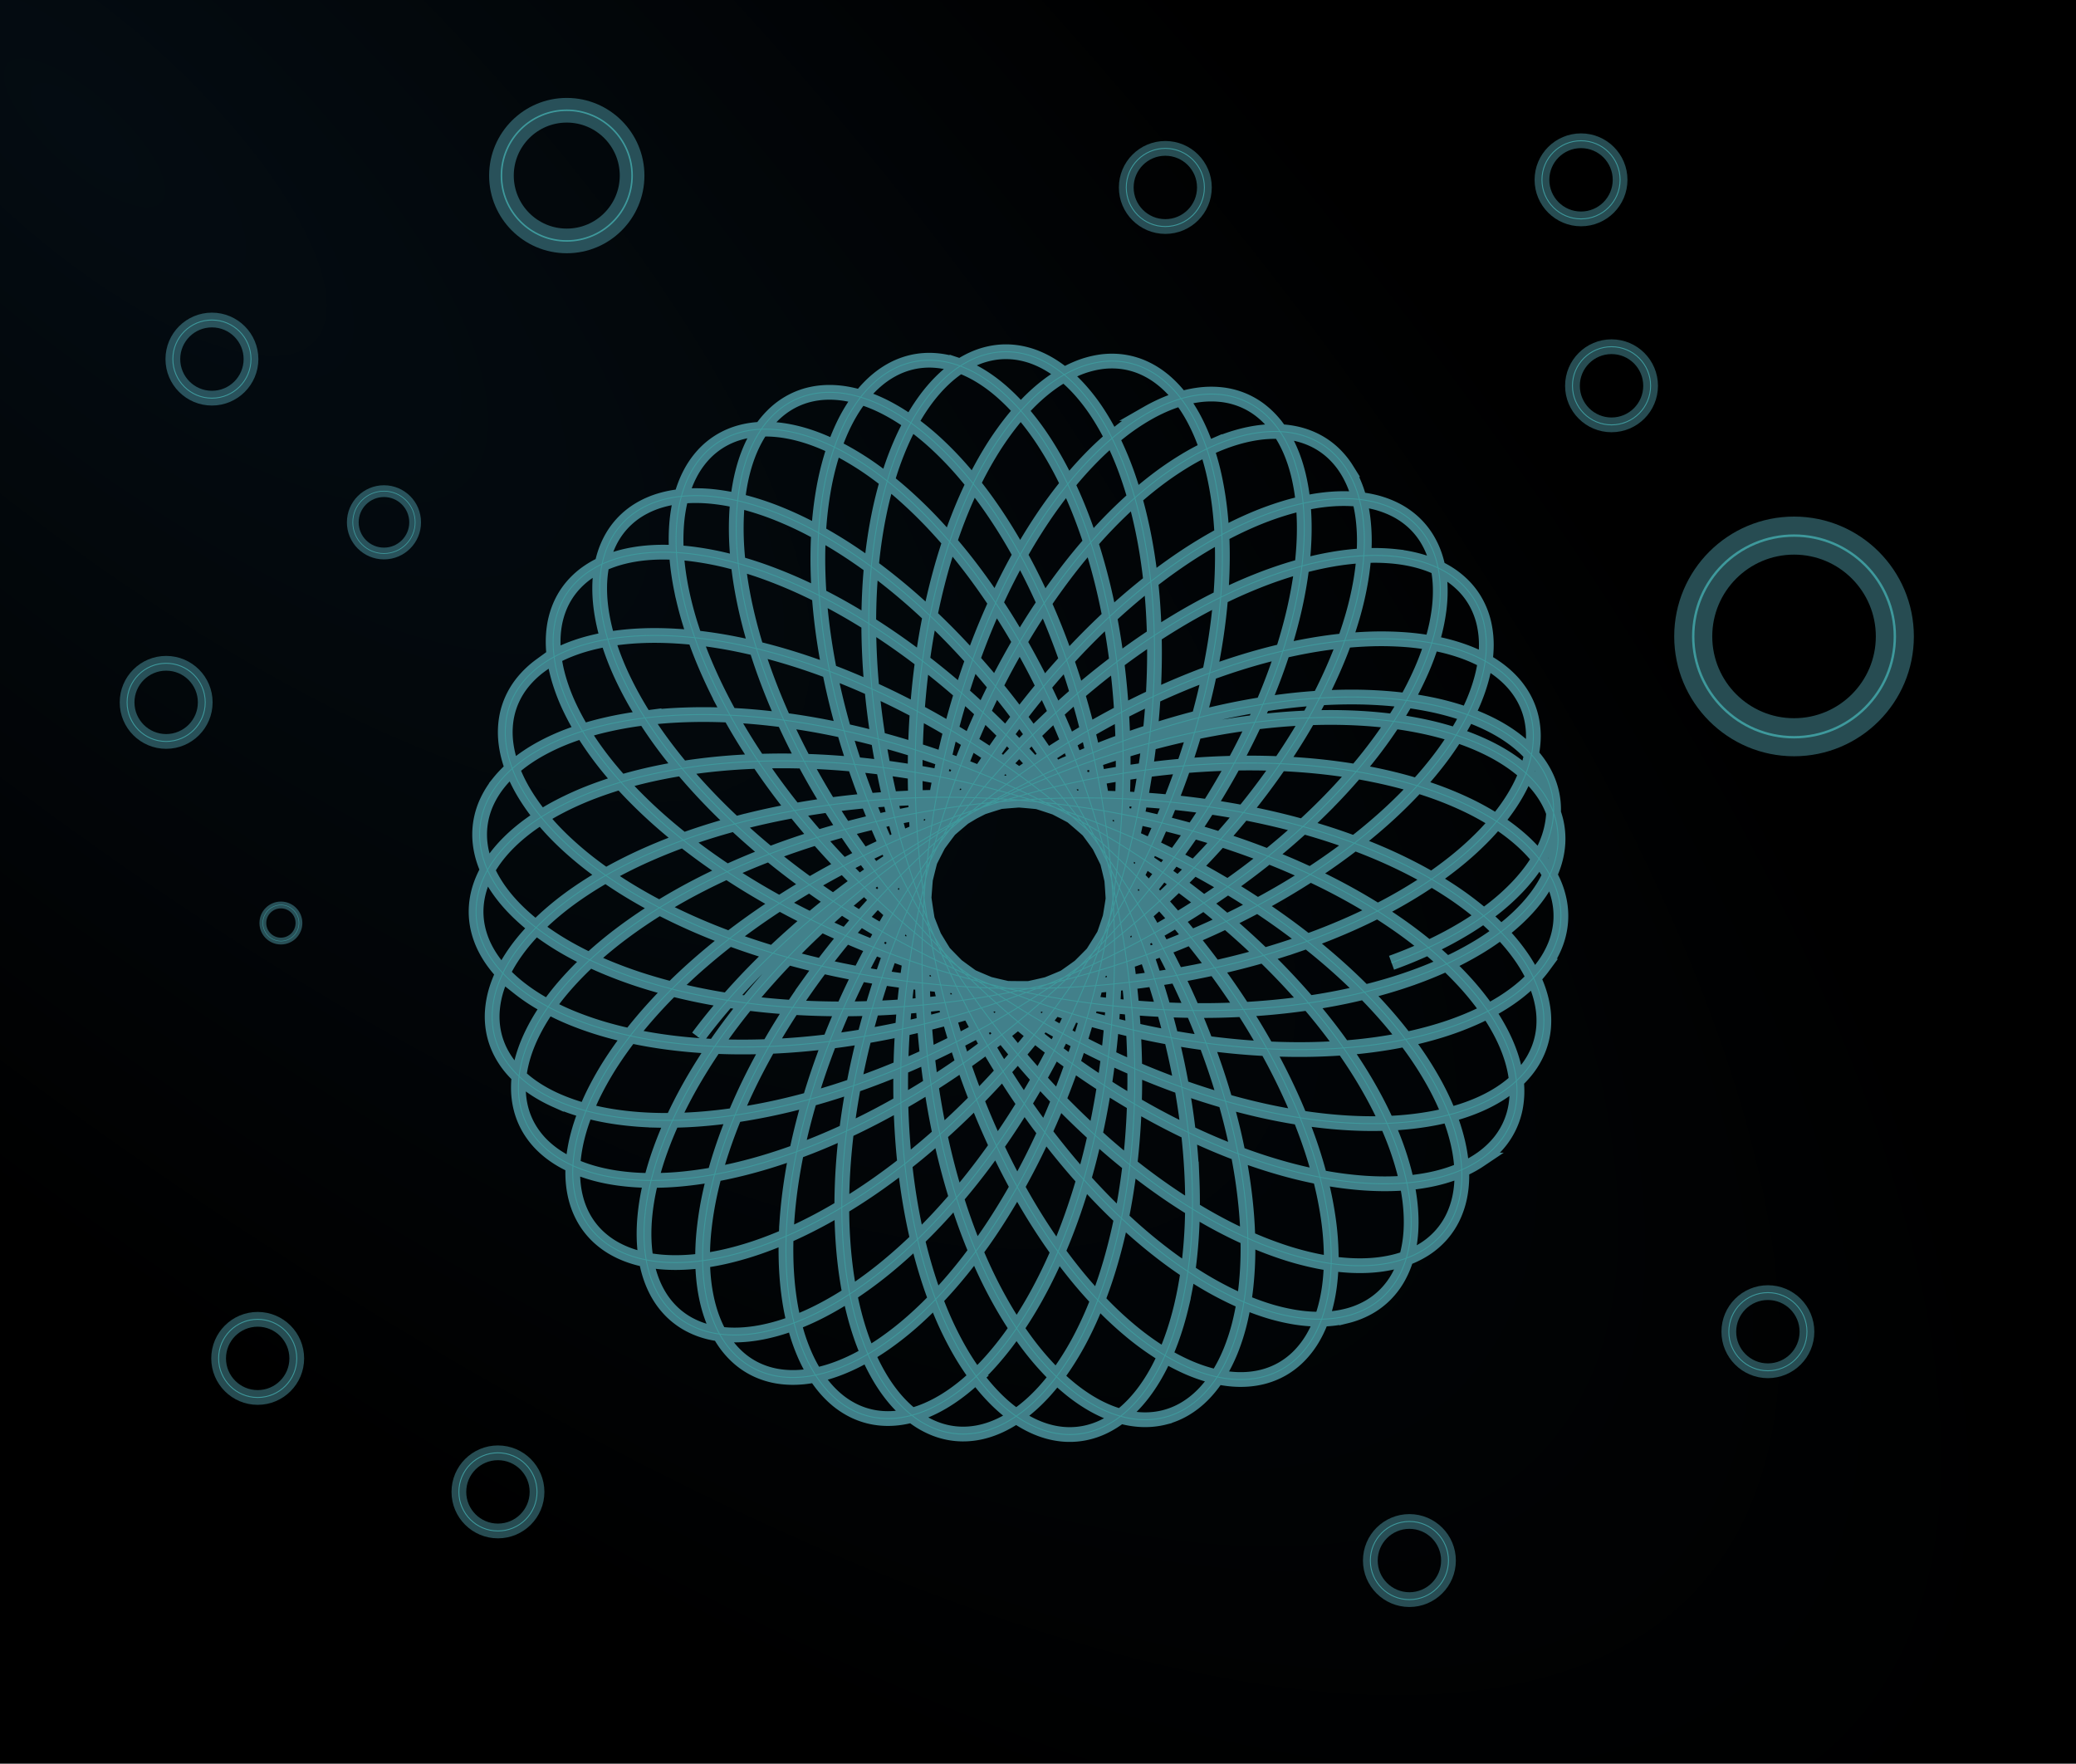 <svg xmlns="http://www.w3.org/2000/svg" xmlns:xlink="http://www.w3.org/1999/xlink" viewBox="0 0 450.521 382.688" height="408.201" width="480.555" enable-background="new"><defs><filter id="d" x="-.23" width="1.462" y="-.226" height="1.452" color-interpolation-filters="sRGB"><feGaussianBlur stdDeviation="3.528"/></filter><filter id="g" color-interpolation-filters="sRGB"><feTurbulence numOctaves="2" baseFrequency=".063"/><feColorMatrix values="0 0 0 0 0 0 0 0 0 0.5 0 0 0 0 0.5 0 0 0 -10 1"/><feGaussianBlur stdDeviation="1" result="result1"/><feTurbulence numOctaves="3" baseFrequency=".031" type="fractalNoise" result="result0"/><feColorMatrix result="result2" values="1 0 0 0 0 0 1 0 0 0 0 0 1 0 0 0 0 0 2 -0.5"/><feComposite operator="in" in2="result2" in="result1"/><feComposite in2="SourceGraphic" operator="atop"/></filter><filter id="f" color-interpolation-filters="sRGB"><feBlend mode="screen" in2="BackgroundImage"/></filter><filter id="e" color-interpolation-filters="sRGB"><feBlend mode="lighten" in2="BackgroundImage"/></filter><radialGradient xlink:href="#a" id="b" cx="18.357" cy=".025" fx="18.357" fy=".025" r="225.26" gradientTransform="matrix(1.778 1.6 -.568 .631 -14.272 -.554)" gradientUnits="userSpaceOnUse"/><linearGradient id="a"><stop offset="0" stop-color="#040c12"/><stop offset="1"/></linearGradient></defs><path style="isolation:auto;mix-blend-mode:normal;solid-color:#000;solid-opacity:1;marker:none" color="#000" overflow="visible" fill="url(#b)" fill-rule="evenodd" enable-background="accumulate" d="M0 0h450.521v382.688H0z"/><use xlink:href="#c" width="100%" height="100%" transform="translate(912.77 -349.974)" opacity=".605" fill="none" stroke="#6bd1df" stroke-width="3.2" filter="url(#d)"/><path id="c" d="M-610.785 558.88a99.4 99.4 0 008.462-3.503 80.529 80.529 0 007.436-3.971 63.073 63.073 0 006.318-4.354 47.84 47.84 0 005.125-4.642c1.502-1.584 2.795-3.2 3.872-4.829 1.076-1.63 1.936-3.273 2.575-4.913a20.15 20.15 0 001.252-4.891 17.099 17.099 0 00-.078-4.761 16.856 16.856 0 00-1.401-4.526 19.401 19.401 0 00-2.697-4.187c-1.11-1.329-2.43-2.584-3.949-3.752-1.519-1.168-3.237-2.247-5.141-3.224a45.436 45.436 0 00-6.26-2.614 60.207 60.207 0 00-7.287-1.93 77.326 77.326 0 00-8.213-1.182 96.012 96.012 0 00-9.026-.385c-3.13.009-6.375.158-9.713.45-3.339.292-6.77.728-10.271 1.31a152.33 152.33 0 00-10.69 2.178c-3.618.87-7.282 1.886-10.968 3.042a181.561 181.561 0 00-11.102 3.886c-3.706 1.433-7.411 3-11.09 4.695a198.268 198.268 0 00-10.94 5.456 201.037 201.037 0 00-20.874 12.931 194.896 194.896 0 00-9.68 7.313 186.211 186.211 0 00-9.018 7.752 174.175 174.175 0 00-8.253 8.084 159.26 159.26 0 00-7.395 8.301 142.09 142.09 0 00-6.46 8.399 123.41 123.41 0 00-5.462 8.372 104.068 104.068 0 00-4.414 8.218 84.994 84.994 0 00-3.335 7.937 67.115 67.115 0 00-2.238 7.531 51.278 51.278 0 00-1.143 7.004c-.199 2.233-.218 4.359-.061 6.359.156 2 .488 3.874.988 5.605.5 1.731 1.167 3.32 1.992 4.751a17.573 17.573 0 002.936 3.808 16.663 16.663 0 003.808 2.786 18.525 18.525 0 004.594 1.701c1.653.38 3.421.57 5.288.566 1.866-.005 3.832-.206 5.877-.605a42.29 42.29 0 006.357-1.792 56.398 56.398 0 006.722-2.983 73.017 73.017 0 006.97-4.159 91.406 91.406 0 007.097-5.302 110.679 110.679 0 007.106-6.4 129.9 129.9 0 006.999-7.43 148.158 148.158 0 006.779-8.386 164.632 164.632 0 006.453-9.247c2.086-3.214 4.1-6.555 6.03-10.002a189.559 189.559 0 005.515-10.64 197.02 197.02 0 004.923-11.153 200.72 200.72 0 007.81-23.289 196.447 196.447 0 002.793-11.85 188.63 188.63 0 002.009-11.789c.537-3.903.941-7.771 1.212-11.58.271-3.808.41-7.557.417-11.223.008-3.665-.114-7.247-.362-10.723a128.018 128.018 0 00-1.114-10.086 108.752 108.752 0 00-1.822-9.319 89.524 89.524 0 00-2.475-8.43 71.273 71.273 0 00-3.062-7.435 54.874 54.874 0 00-3.572-6.343 41.048 41.048 0 00-3.996-5.167c-1.393-1.52-2.842-2.83-4.329-3.927-1.487-1.095-3.013-1.975-4.56-2.634a18.212 18.212 0 00-4.691-1.31 16.63 16.63 0 00-4.715.032 17.816 17.816 0 00-4.633 1.372c-1.519.679-3.007 1.578-4.446 2.692-1.44 1.114-2.832 2.442-4.159 3.976-1.327 1.534-2.59 3.273-3.774 5.206a52.738 52.738 0 00-3.298 6.368 68.813 68.813 0 00-2.741 7.444 86.852 86.852 0 00-2.111 8.422 105.992 105.992 0 00-1.419 9.29c-.351 3.227-.578 6.58-.675 10.035-.097 3.455-.064 7.013.104 10.651.167 3.638.47 7.355.907 11.128a175.512 175.512 0 001.721 11.462c.71 3.86 1.553 7.75 2.53 11.648a195.562 195.562 0 003.318 11.688 200.186 200.186 0 008.858 22.908c1.707 3.718 3.521 7.37 5.432 10.936a190.844 190.844 0 006.007 10.412c2.09 3.369 4.26 6.63 6.499 9.763a166.788 166.788 0 006.895 9.002 150.628 150.628 0 007.19 8.137 132.574 132.574 0 007.373 7.184 113.44 113.44 0 007.441 6.157 94.116 94.116 0 007.39 5.07 75.543 75.543 0 007.219 3.94 58.623 58.623 0 006.925 2.78 44.12 44.12 0 006.513 1.613c2.09.343 4.09.492 5.985.45 1.895-.042 3.683-.274 5.348-.691a19.02 19.02 0 004.61-1.794 16.757 16.757 0 003.776-2.844 17.274 17.274 0 002.862-3.827 20.614 20.614 0 001.877-4.73c.455-1.718.736-3.572.836-5.544.1-1.972.019-4.062-.248-6.254a49.234 49.234 0 00-1.36-6.855 64.719 64.719 0 00-2.483-7.34 82.358 82.358 0 00-3.6-7.704 101.316 101.316 0 00-4.7-7.943 120.68 120.68 0 00-5.758-8.059 139.507 139.507 0 00-6.767-8.048 156.947 156.947 0 00-7.706-7.918 172.216 172.216 0 00-8.563-7.67 184.694 184.694 0 00-9.324-7.313 193.875 193.875 0 00-9.977-6.852 199.413 199.413 0 00-10.512-6.3 201.112 201.112 0 00-10.918-5.666 198.9 198.9 0 00-11.19-4.962 192.858 192.858 0 00-11.322-4.2 183.215 183.215 0 00-11.31-3.398 170.33 170.33 0 00-11.15-2.565 154.734 154.734 0 00-10.847-1.718c-3.549-.431-7.024-.721-10.401-.872a118.132 118.132 0 00-9.818-.04c-3.16.121-6.202.377-9.103.76a79.912 79.912 0 00-8.266 1.521 62.514 62.514 0 00-7.316 2.226 47.368 47.368 0 00-6.265 2.863c-1.904 1.053-3.617 2.2-5.128 3.425-1.512 1.226-2.82 2.53-3.918 3.9a19.999 19.999 0 00-2.65 4.28 17.045 17.045 0 00-1.343 4.563 16.895 16.895 0 00-.011 4.742c.22 1.598.662 3.21 1.325 4.814.664 1.605 1.55 3.204 2.65 4.78 1.102 1.576 2.42 3.13 3.947 4.642a45.892 45.892 0 005.195 4.4 60.755 60.755 0 006.382 4.061 77.942 77.942 0 007.489 3.632 96.668 96.668 0 008.504 3.12 116.02 116.02 0 009.411 2.534 135.06 135.06 0 0010.202 1.885c3.518.515 7.146.912 10.863 1.186 3.716.274 7.52.425 11.387.448a181.96 181.96 0 0011.769-.315c3.97-.233 7.98-.596 12.002-1.088a198.43 198.43 0 0012.087-1.858 201.062 201.062 0 0023.823-5.944 194.655 194.655 0 0011.443-4.008 185.858 185.858 0 0010.944-4.628 173.717 173.717 0 0010.313-5.175 158.713 158.713 0 009.56-5.643 141.48 141.48 0 008.697-6.02 122.759 122.759 0 007.734-6.297 103.41 103.41 0 006.688-6.47 84.36 84.36 0 005.573-6.53 66.536 66.536 0 004.403-6.475 50.783 50.783 0 003.197-6.307c.861-2.06 1.518-4.074 1.97-6.021.45-1.947.696-3.827.739-5.623a21.15 21.15 0 00-.477-5.114 17.496 17.496 0 00-1.665-4.503 16.68 16.68 0 00-2.805-3.796 18.637 18.637 0 00-3.886-3.001c-1.467-.86-3.102-1.574-4.89-2.132-1.79-.558-3.73-.96-5.81-1.197a42.722 42.722 0 00-6.626-.212 56.932 56.932 0 00-7.336.81c-2.55.442-5.2 1.06-7.927 1.852a92.05 92.05 0 00-8.397 2.902 111.334 111.334 0 00-8.737 3.942 130.54 130.54 0 00-8.948 4.956 148.753 148.753 0 00-9.028 5.93 165.155 165.155 0 00-8.977 6.848 179.06 179.06 0 00-8.802 7.695 189.887 189.887 0 00-8.505 8.457 197.215 197.215 0 00-8.094 9.121 200.782 200.782 0 00-14.546 19.795 196.242 196.242 0 00-6.272 10.427 188.307 188.307 0 00-5.505 10.606c-1.701 3.55-3.264 7.107-4.682 10.647a162.565 162.565 0 00-3.814 10.547 145.812 145.812 0 00-2.917 10.306c-.821 3.38-1.49 6.696-2.007 9.925-.517 3.23-.882 6.373-1.098 9.408a88.883 88.883 0 00-.204 8.76c.078 2.798.3 5.467.659 7.988a54.36 54.36 0 001.478 7.1 40.63 40.63 0 002.242 6.11c.866 1.862 1.85 3.542 2.935 5.028 1.086 1.487 2.274 2.78 3.55 3.868a18.113 18.113 0 004.079 2.644 16.625 16.625 0 004.51 1.374c1.563.242 3.183.268 4.84.073 1.656-.194 3.35-.608 5.064-1.24 1.713-.633 3.446-1.485 5.18-2.551 1.735-1.067 3.47-2.349 5.19-3.839a53.243 53.243 0 005.09-5.088 69.395 69.395 0 004.886-6.282 87.486 87.486 0 004.583-7.403 106.65 106.65 0 004.188-8.439c1.32-2.975 2.56-6.105 3.708-9.373a144.49 144.49 0 003.152-10.194c.951-3.521 1.798-7.159 2.532-10.89a175.956 175.956 0 001.86-11.453c.502-3.896.886-7.863 1.145-11.875.26-4.012.396-8.07.406-12.149a200.277 200.277 0 00-3.28-36.587 190.551 190.551 0 00-2.542-11.74 179.97 179.97 0 00-3.207-11.269 166.278 166.278 0 00-3.817-10.661 150.041 150.041 0 00-4.36-9.925 131.937 131.937 0 00-4.825-9.071 112.779 112.779 0 00-5.202-8.11 93.466 93.466 0 00-5.484-7.058 74.94 74.94 0 00-5.664-5.926 58.087 58.087 0 00-5.737-4.733 43.68 43.68 0 00-5.7-3.492c-1.88-.954-3.737-1.696-5.55-2.223-1.814-.528-3.583-.841-5.292-.942-1.708-.1-3.355.013-4.922.335a16.73 16.73 0 00-4.45 1.588 17.34 17.34 0 00-3.879 2.804 20.778 20.778 0 00-3.215 3.964c-.952 1.507-1.78 3.196-2.472 5.054-.691 1.857-1.246 3.883-1.655 6.06a49.717 49.717 0 00-.781 6.971 65.286 65.286 0 00.14 7.773 82.985 82.985 0 001.093 8.46c.526 2.92 1.214 5.933 2.065 9.019.85 3.086 1.864 6.243 3.039 9.45a140.128 140.128 0 004 9.745 157.5 157.5 0 004.932 9.905c1.796 3.313 3.74 6.63 5.823 9.928a185.07 185.07 0 006.655 9.817 194.13 194.13 0 007.414 9.576 201.103 201.103 0 0016.759 17.937 198.752 198.752 0 009.14 8.137 192.578 192.578 0 009.494 7.45c3.21 2.36 6.459 4.59 9.724 6.68a169.843 169.843 0 009.825 5.835 154.165 154.165 0 009.792 4.935 136.44 136.44 0 009.623 3.992 117.452 117.452 0 009.318 3.021 98.094 98.094 0 008.88 2.039 79.29 79.29 0 008.312 1.058c2.662.191 5.209.221 7.62.097a46.9 46.9 0 006.814-.832c2.124-.427 4.096-1.001 5.899-1.713 1.803-.712 3.438-1.56 4.89-2.535a19.85 19.85 0 003.799-3.284 16.995 16.995 0 002.638-3.951 16.94 16.94 0 001.426-4.527 19.68 19.68 0 00.174-5.003c-.153-1.735-.519-3.533-1.097-5.374-.58-1.841-1.37-3.726-2.373-5.636a46.352 46.352 0 00-3.636-5.787 61.302 61.302 0 00-4.867-5.824 78.557 78.557 0 00-6.05-5.753 97.317 97.317 0 00-7.172-5.573 116.679 116.679 0 00-8.212-5.29 135.697 135.697 0 00-9.16-4.914c-3.2-1.564-6.54-3.051-10-4.447a169.257 169.257 0 00-10.722-3.904 182.357 182.357 0 00-11.315-3.294 192.254 192.254 0 00-11.77-2.627 198.583 198.583 0 00-12.08-1.92 201.077 201.077 0 00-24.498-1.61c-4.07-.016-8.117.094-12.115.327-3.998.233-7.947.59-11.824 1.067-3.876.476-7.68 1.073-11.387 1.781-3.707.71-7.317 1.531-10.809 2.457a140.864 140.864 0 00-10.099 3.078 122.108 122.108 0 00-9.264 3.635 102.751 102.751 0 00-8.318 4.117 83.731 83.731 0 00-7.272 4.515 65.963 65.963 0 00-6.14 4.819 50.293 50.293 0 00-4.937 5.025c-1.439 1.698-2.668 3.413-3.68 5.127-1.013 1.714-1.81 3.427-2.387 5.122a20.98 20.98 0 00-1.071 5.008 17.425 17.425 0 00.245 4.787 16.7 16.7 0 001.548 4.461 18.754 18.754 0 002.818 4.034c1.147 1.263 2.497 2.438 4.04 3.511 1.545 1.074 3.282 2.045 5.199 2.902a43.157 43.157 0 006.276 2.212 57.456 57.456 0 007.262 1.457c2.573.353 5.293.57 8.141.643a92.61 92.61 0 008.906-.212c3.083-.217 6.272-.583 9.546-1.098a131.175 131.175 0 0010.053-2c3.42-.817 6.902-1.785 10.422-2.902 3.52-1.116 7.08-2.38 10.653-3.789a179.47 179.47 0 0010.74-4.647 190.185 190.185 0 0010.687-5.463 197.402 197.402 0 0010.496-6.22 200.846 200.846 0 0019.891-14.41 196.041 196.041 0 009.15-8.013 187.969 187.969 0 008.473-8.415c2.7-2.859 5.27-5.766 7.698-8.702a162.033 162.033 0 006.838-8.869 145.204 145.204 0 005.91-8.911 126.725 126.725 0 004.924-8.824 107.434 107.434 0 003.899-8.607 88.246 88.246 0 002.848-8.26 70.094 70.094 0 001.79-7.785c.421-2.503.666-4.906.739-7.19a40.21 40.21 0 00-.29-6.477c-.265-2.028-.696-3.919-1.283-5.657-.587-1.737-1.331-3.322-2.222-4.738a18.016 18.016 0 00-3.097-3.734 16.622 16.622 0 00-3.896-2.655 17.998 17.998 0 00-4.606-1.516c-1.643-.31-3.389-.424-5.22-.334-1.83.09-3.746.381-5.729.877s-4.032 1.197-6.129 2.101a53.754 53.754 0 00-6.414 3.32 69.982 69.982 0 00-6.583 4.518 88.127 88.127 0 00-6.636 5.676 107.309 107.309 0 00-6.574 6.781 126.605 126.605 0 00-6.4 7.815 145.093 145.093 0 00-6.12 8.764c-1.981 3.069-3.9 6.28-5.74 9.613-1.84 3.334-3.6 6.792-5.269 10.352a187.91 187.91 0 00-4.718 10.967 195.996 195.996 0 00-4.095 11.452 200.36 200.36 0 00-8.04 35.838 190.245 190.245 0 00-1.16 11.948c-.257 3.95-.384 7.857-.383 11.699 0 3.841.13 7.617.384 11.302.253 3.686.63 7.281 1.125 10.764a131.3 131.3 0 001.828 10.09 112.121 112.121 0 002.481 9.286 92.819 92.819 0 003.07 8.368 74.333 74.333 0 003.587 7.343 57.555 57.555 0 004.02 6.226 43.24 43.24 0 004.36 5.033c1.501 1.471 3.042 2.733 4.607 3.777 1.565 1.044 3.154 1.871 4.75 2.476 1.595.606 3.197.989 4.787 1.149 1.59.16 3.169.095 4.718-.19a17.41 17.41 0 004.545-1.523 20.948 20.948 0 004.266-2.828c1.365-1.156 2.667-2.524 3.89-4.093 1.223-1.569 2.368-3.34 3.42-5.299a50.202 50.202 0 002.864-6.43c.853-2.324 1.6-4.82 2.232-7.475a83.615 83.615 0 001.532-8.416c.388-2.95.65-6.039.779-9.244.129-3.206.125-6.53-.017-9.948a140.75 140.75 0 00-.841-10.52 158.06 158.06 0 00-1.681-10.954c-.7-3.708-1.542-7.464-2.52-11.244a185.42 185.42 0 00-3.346-11.39 194.364 194.364 0 00-4.142-11.387 201.084 201.084 0 00-10.487-22.198 198.613 198.613 0 00-6.219-10.534 192.315 192.315 0 00-6.764-9.986 182.439 182.439 0 00-7.216-9.318 169.352 169.352 0 00-7.568-8.544 153.586 153.586 0 00-7.81-7.673 135.808 135.808 0 00-7.933-6.72 116.8 116.8 0 00-7.938-5.702 97.443 97.443 0 00-7.819-4.63 78.672 78.672 0 00-7.575-3.522 61.407 61.407 0 00-7.208-2.395 46.44 46.44 0 00-6.72-1.262c-2.146-.234-4.192-.28-6.118-.144-1.927.135-3.734.453-5.407.946a19.706 19.706 0 00-4.594 1.994 16.948 16.948 0 00-3.693 2.982 16.986 16.986 0 00-2.712 3.9 19.823 19.823 0 00-1.666 4.735c-.375 1.707-.567 3.537-.569 5.475-.002 1.937.186 3.98.567 6.112.38 2.132.954 4.351 1.721 6.64a61.856 61.856 0 002.882 7.05 79.176 79.176 0 004.03 7.34 97.973 97.973 0 005.151 7.51 117.335 117.335 0 006.226 7.557 136.321 136.321 0 007.242 7.484 154.06 154.06 0 008.18 7.296 169.748 169.748 0 009.033 6.997 182.753 182.753 0 009.78 6.594 192.54 192.54 0 0010.413 6.097 198.73 198.73 0 0010.922 5.516 201.1 201.1 0 0022.836 9.008 194.173 194.173 0 0011.63 3.384 185.13 185.13 0 0011.576 2.588c3.833.728 7.633 1.32 11.374 1.774 3.742.455 7.426.773 11.027.955 3.602.183 7.122.23 10.538.146 3.415-.085 6.725-.3 9.91-.64 3.183-.341 6.241-.806 9.152-1.389a83.103 83.103 0 008.275-2.085 65.394 65.394 0 007.288-2.722 49.806 49.806 0 006.204-3.283c1.877-1.18 3.56-2.439 5.036-3.764 1.477-1.324 2.746-2.714 3.801-4.153a20.81 20.81 0 002.514-4.445 17.353 17.353 0 001.192-4.636 16.725 16.725 0 00-.149-4.722 18.874 18.874 0 00-1.488-4.702c-.719-1.552-1.658-3.084-2.812-4.577-1.154-1.493-2.523-2.948-4.098-4.348a43.597 43.597 0 00-5.334-4.02 57.988 57.988 0 00-6.502-3.601 74.824 74.824 0 00-7.586-3.095 93.344 93.344 0 00-8.572-2.512 112.656 112.656 0 00-9.45-1.863 131.814 131.814 0 00-10.204-1.16c-3.513-.265-7.13-.404-10.83-.415-3.698-.01-7.478.11-11.315.361a179.89 179.89 0 00-11.658 1.152 190.494 190.494 0 00-11.852 1.943 197.58 197.58 0 00-11.898 2.72 200.884 200.884 0 00-23.34 7.654 195.822 195.822 0 00-11.153 4.836 187.632 187.632 0 00-10.627 5.425 176.032 176.032 0 00-9.974 5.933 161.494 161.494 0 00-9.205 6.353 144.596 144.596 0 00-8.329 6.674 126.078 126.078 0 00-7.362 6.89 106.773 106.773 0 00-6.317 6.996 87.606 87.606 0 00-5.21 6.983 69.505 69.505 0 00-4.055 6.853 53.34 53.34 0 00-2.87 6.605c-.758 2.147-1.315 4.233-1.672 6.24-.358 2.005-.516 3.93-.477 5.758.038 1.828.273 3.557.699 5.17a17.923 17.923 0 001.839 4.48 16.623 16.623 0 002.927 3.695 18.094 18.094 0 003.951 2.827c1.48.79 3.117 1.422 4.896 1.888 1.78.466 3.702.765 5.75.89 2.047.125 4.22.075 6.501-.153a54.263 54.263 0 007.144-1.227 70.57 70.57 0 007.669-2.314 88.764 88.764 0 008.07-3.4 107.969 107.969 0 008.345-4.47 127.25 127.25 0 008.494-5.506 145.695 145.695 0 008.514-6.493 162.465 162.465 0 008.41-7.416 176.848 176.848 0 008.184-8.26 188.231 188.231 0 007.845-9.013 196.201 196.201 0 007.398-9.66 200.434 200.434 0 0018.592-31.672 189.935 189.935 0 004.746-11.016c1.448-3.68 2.76-7.359 3.929-11.013a165.257 165.257 0 003.077-10.867 148.86 148.86 0 002.205-10.577 130.654 130.654 0 001.329-10.146c.298-3.295.45-6.495.462-9.579a92.179 92.179 0 00-.38-8.88 73.732 73.732 0 00-1.184-8.06 57.025 57.025 0 00-1.937-7.127 42.804 42.804 0 00-2.628-6.092c-.982-1.848-2.068-3.509-3.243-4.97-1.175-1.46-2.438-2.722-3.776-3.774a18.658 18.658 0 00-4.216-2.52 16.684 16.684 0 00-4.56-1.223 17.484 17.484 0 00-4.798.098 21.12 21.12 0 00-4.931 1.426c-1.655.696-3.313 1.613-4.959 2.745-1.645 1.132-3.276 2.48-4.877 4.036a50.69 50.69 0 00-4.693 5.281 66.428 66.428 0 00-4.408 6.467 84.241 84.241 0 00-4.029 7.575c-1.27 2.7-2.462 5.57-3.563 8.59a122.638 122.638 0 00-3.02 9.502 141.368 141.368 0 00-2.409 10.295 158.616 158.616 0 00-1.74 10.961c-.465 3.75-.81 7.588-1.031 11.49-.221 3.903-.318 7.87-.289 11.877.03 4.007.187 8.054.47 12.115a201.063 201.063 0 003.213 24.342c.784 4.019 1.688 8.002 2.707 11.926a192.034 192.034 0 003.393 11.565c1.24 3.78 2.585 7.476 4.026 11.066a168.854 168.854 0 004.597 10.431 153.008 153.008 0 005.09 9.673 135.17 135.17 0 005.498 8.802 116.138 116.138 0 005.812 7.83 96.792 96.792 0 006.025 6.77 78.06 78.06 0 006.128 5.638 60.857 60.857 0 006.123 4.452 45.977 45.977 0 006.002 3.223c1.968.867 3.896 1.525 5.768 1.974 1.87.448 3.684.686 5.422.717 1.738.03 3.4-.147 4.968-.528a16.904 16.904 0 004.41-1.745 17.035 17.035 0 003.755-2.917 19.97 19.97 0 003.013-4.03c.872-1.522 1.606-3.217 2.193-5.07.587-1.854 1.026-3.867 1.308-6.022.281-2.155.406-4.453.368-6.874a62.41 62.41 0 00-.611-7.618 79.793 79.793 0 00-1.616-8.243 98.622 98.622 0 00-2.63-8.744 117.986 117.986 0 00-3.637-9.114 136.946 136.946 0 00-4.626-9.353 154.628 154.628 0 00-5.576-9.457 170.237 170.237 0 00-6.476-9.43 183.14 183.14 0 00-7.309-9.272 192.805 192.805 0 00-8.061-8.989 198.865 198.865 0 00-8.722-8.588 201.113 201.113 0 00-9.277-8.078 199.44 199.44 0 00-9.719-7.467A193.923 193.923 0 00-702.174 511c-3.385-2.13-6.8-4.131-10.226-5.992-3.425-1.86-6.859-3.58-10.28-5.152a157.044 157.044 0 00-10.195-4.265 139.628 139.628 0 00-9.973-3.343 120.803 120.803 0 00-9.613-2.402 101.441 101.441 0 00-9.118-1.458 82.475 82.475 0 00-8.492-.526c-2.713-.022-5.3.108-7.745.382a49.324 49.324 0 00-6.88 1.248c-2.139.555-4.116 1.246-5.915 2.061-1.8.816-3.423 1.757-4.856 2.81a20.644 20.644 0 00-3.718 3.479 17.286 17.286 0 00-2.516 4.064 16.751 16.751 0 00-1.266 4.555 18.994 18.994 0 00.017 4.943c.221 1.701.659 3.45 1.313 5.227.655 1.777 1.525 3.584 2.61 5.4a44.04 44.04 0 003.883 5.466 58.523 58.523 0 005.123 5.42 75.429 75.429 0 006.308 5.268 93.994 93.994 0 007.423 5.014 113.313 113.313 0 008.454 4.662 132.451 132.451 0 009.385 4.222 150.518 150.518 0 0010.204 3.7 166.696 166.696 0 0010.901 3.112c3.736.931 7.565 1.755 11.465 2.462 3.9.707 7.871 1.298 11.888 1.767 4.018.47 8.081.817 12.166 1.04a200.926 200.926 0 0024.56-.167c4.069-.277 8.107-.68 12.092-1.201a187.289 187.289 0 0011.766-1.922 175.589 175.589 0 0011.296-2.606c3.671-.977 7.241-2.06 10.688-3.24a143.992 143.992 0 009.95-3.811 125.43 125.43 0 009.09-4.312 106.115 106.115 0 008.127-4.73 86.965 86.965 0 007.065-5.055 68.918 68.918 0 005.924-5.282 52.832 52.832 0 004.718-5.407c1.366-1.81 2.523-3.624 3.464-5.423.942-1.798 1.67-3.58 2.18-5.329.509-1.748.802-3.463.878-5.126a17.833 17.833 0 00-.418-4.815 16.628 16.628 0 00-1.694-4.4 18.194 18.194 0 00-2.933-3.885c-1.179-1.2-2.556-2.297-4.119-3.279-1.563-.982-3.312-1.849-5.235-2.588a40.97 40.97 0 00-6.268-1.824 54.777 54.777 0 00-7.205-.998 71.163 71.163 0 00-8.035-.123c-2.803.11-5.726.372-8.747.79-3.02.417-6.138.991-9.333 1.722-3.194.73-6.464 1.62-9.787 2.663a146.301 146.301 0 00-10.105 3.596 163 163 0 00-10.285 4.504 177.283 177.283 0 00-10.325 5.376c-3.433 1.932-6.85 4-10.228 6.194a196.417 196.417 0 00-9.998 6.946 200.515 200.515 0 00-18.798 15.812 197.052 197.052 0 00-8.568 8.672 189.623 189.623 0 00-7.875 9.037c-2.5 3.06-4.868 6.16-7.094 9.28a164.735 164.735 0 00-6.235 9.399 148.266 148.266 0 00-5.316 9.386 130.018 130.018 0 00-4.347 9.24 110.802 110.802 0 00-3.348 8.962 91.528 91.528 0 00-2.331 8.552 73.13 73.13 0 00-1.314 8.014 56.495 56.495 0 00-.312 7.352c.06 2.328.284 4.526.662 6.577.378 2.05.912 3.954 1.59 5.694.68 1.74 1.505 3.317 2.464 4.717a18.545 18.545 0 003.264 3.655 16.665 16.665 0 003.986 2.525 17.558 17.558 0 004.617 1.34c1.633.245 3.354.284 5.147.116 1.793-.169 3.658-.546 5.575-1.132 1.917-.586 3.886-1.382 5.89-2.385a51.185 51.185 0 006.093-3.627 67.005 67.005 0 006.182-4.841 84.873 84.873 0 006.159-6.01 103.947 103.947 0 006.023-7.118 123.29 123.29 0 005.782-8.148 141.976 141.976 0 005.441-9.088 159.164 159.164 0 005.007-9.923 174.093 174.093 0 004.491-10.64 186.144 186.144 0 003.901-11.232 194.847 194.847 0 003.251-11.687 201.043 201.043 0 004.369-24.163c.48-4.066.834-8.134 1.06-12.18.227-4.045.326-8.067.299-12.041-.028-3.975-.182-7.901-.46-11.755a168.36 168.36 0 00-1.194-11.322 152.427 152.427 0 00-1.896-10.747 134.55 134.55 0 00-2.55-10.039 115.485 115.485 0 00-3.147-9.206 96.139 96.139 0 00-3.67-8.26 77.444 77.444 0 00-4.114-7.21 60.31 60.31 0 00-4.47-6.077 45.522 45.522 0 00-4.729-4.87c-1.608-1.415-3.243-2.62-4.887-3.606-1.643-.986-3.296-1.755-4.94-2.303a19.427 19.427 0 00-4.886-.978 16.862 16.862 0 00-4.725.35 17.089 17.089 0 00-4.459 1.668c-1.43.772-2.8 1.76-4.091 2.953-1.292 1.194-2.506 2.595-3.628 4.193-1.121 1.597-2.15 3.39-3.073 5.367a47.751 47.751 0 00-2.439 6.465 62.968 62.968 0 00-1.733 7.47 80.417 80.417 0 00-.968 8.37 99.282 99.282 0 00-.155 9.153c.088 3.168.318 6.445.692 9.811.375 3.366.894 6.82 1.56 10.337.665 3.518 1.476 7.1 2.431 10.724a170.734 170.734 0 003.296 10.969 183.524 183.524 0 004.136 11.069 193.077 193.077 0 004.937 11.027 199.01 199.01 0 005.687 10.843 201.124 201.124 0 006.37 10.524 199.316 199.316 0 006.974 10.074 193.667 193.667 0 007.49 9.501 184.392 184.392 0 007.902 8.818 171.839 171.839 0 008.21 8.032 156.491 156.491 0 008.397 7.16 139.01 139.01 0 008.464 6.21 120.147 120.147 0 008.407 5.204 100.786 100.786 0 008.22 4.152 81.85 81.85 0 007.908 3.071 64.258 64.258 0 007.47 1.979c2.404.477 4.714.772 6.912.889 2.197.116 4.282.054 6.237-.181 1.954-.236 3.778-.644 5.455-1.217a20.481 20.481 0 004.576-2.202 17.223 17.223 0 003.608-3.125 16.781 16.781 0 002.567-3.973 19.123 19.123 0 001.465-4.734c.299-1.694.405-3.5.315-5.398-.09-1.9-.377-3.891-.864-5.959a44.484 44.484 0 00-2.059-6.407 59.06 59.06 0 00-3.25-6.74 76.039 76.039 0 00-4.425-6.957 94.647 94.647 0 00-5.562-7.053 113.975 113.975 0 00-6.65-7.03 133.092 133.092 0 00-7.667-6.894 151.1 151.1 0 00-8.605-6.646 167.202 167.202 0 00-9.445-6.295 180.703 180.703 0 00-10.178-5.848 191.082 191.082 0 00-10.79-5.314 197.924 197.924 0 00-11.272-4.704 200.97 200.97 0 00-23.438-7.336A195.374 195.374 0 00-711.638 518a186.946 186.946 0 00-11.782-1.758 175.14 175.14 0 00-11.54-.963c-3.789-.189-7.514-.246-11.15-.173-3.636.072-7.183.273-10.619.597-3.436.325-6.76.773-9.952 1.336-3.191.563-6.25 1.242-9.156 2.027a86.332 86.332 0 00-8.244 2.662 68.338 68.338 0 00-7.224 3.225 52.33 52.33 0 00-6.111 3.711c-1.843 1.309-3.487 2.684-4.921 4.109-1.434 1.425-2.66 2.901-3.667 4.411-1.007 1.51-1.798 3.054-2.366 4.614a17.746 17.746 0 00-1.035 4.713c-.122 1.575-.02 3.15.306 4.705a18.296 18.296 0 001.643 4.593c.768 1.5 1.756 2.964 2.957 4.376 1.2 1.41 2.613 2.769 4.229 4.058a41.39 41.39 0 005.445 3.646 55.298 55.298 0 006.588 3.144 71.757 71.757 0 007.643 2.564c2.713.75 5.584 1.39 8.597 1.912 3.012.522 6.165.925 9.437 1.202 3.273.277 6.665.427 10.155.446 3.49.018 7.077-.096 10.739-.346 3.661-.25 7.397-.634 11.184-1.156 3.786-.521 7.622-1.18 11.485-1.972 3.862-.793 7.75-1.721 11.639-2.78 3.888-1.06 7.778-2.25 11.645-3.566a200.59 200.59 0 0022.727-9.321 196.871 196.871 0 0010.8-5.642 189.316 189.316 0 0010.25-6.199c3.311-2.15 6.51-4.377 9.577-6.667a164.212 164.212 0 008.792-7.04c2.789-2.398 5.43-4.84 7.91-7.307a129.376 129.376 0 006.941-7.462c2.144-2.5 4.115-5.007 5.902-7.5a90.882 90.882 0 004.808-7.418 72.53 72.53 0 003.672-7.214 55.973 55.973 0 002.516-6.888 41.942 41.942 0 001.35-6.445c.257-2.062.321-4.03.196-5.887-.124-1.857-.438-3.603-.933-5.22a18.434 18.434 0 00-2.02-4.455 16.65 16.65 0 00-3.051-3.597 17.638 17.638 0 00-4.013-2.66 21.474 21.474 0 00-4.892-1.655c-1.768-.379-3.666-.58-5.678-.599-2.012-.018-4.138.147-6.36.499a51.68 51.68 0 00-6.93 1.618 67.582 67.582 0 00-7.383 2.747 85.508 85.508 0 00-7.716 3.865 104.602 104.602 0 00-7.923 4.96 123.937 123.937 0 00-8.006 6.014 142.59 142.59 0 00-7.966 7.01 159.712 159.712 0 00-7.806 7.936 174.54 174.54 0 00-7.53 8.774 186.493 186.493 0 00-7.148 9.514 195.092 195.092 0 00-6.665 10.143 201.008 201.008 0 00-11.535 21.68 198.141 198.141 0 00-4.725 11.27 191.468 191.468 0 00-3.955 11.369 181.245 181.245 0 00-3.146 11.323c-.91 3.751-1.682 7.47-2.312 11.133-.63 3.663-1.119 7.27-1.467 10.796a133.917 133.917 0 00-.628 10.319c-.07 3.344-.005 6.586.194 9.704.198 3.118.528 6.111.982 8.96a76.833 76.833 0 001.725 8.096c.692 2.541 1.5 4.92 2.409 7.12a45.07 45.07 0 003.024 6.049c1.102 1.828 2.294 3.462 3.56 4.892 1.267 1.43 2.608 2.655 4.008 3.667a19.293 19.293 0 004.36 2.387c1.5.579 3.044.937 4.611 1.072 1.568.136 3.16.048 4.76-.262 1.598-.31 3.204-.845 4.8-1.6 1.595-.754 3.179-1.73 4.735-2.92 1.556-1.19 3.084-2.595 4.566-4.207a48.224 48.224 0 004.296-5.444 63.529 63.529 0 003.93-6.615 81.038 81.038 0 003.474-7.703 99.935 99.935 0 002.94-8.695 119.298 119.298 0 002.333-9.578c.67-3.327 1.228-6.78 1.667-10.34.44-3.56.76-7.224.955-10.972.195-3.747.265-7.577.207-11.465a183.898 183.898 0 00-.563-11.814 193.33 193.33 0 00-1.338-12.015 199.146 199.146 0 00-2.107-12.065 201.123 201.123 0 00-2.855-11.965 199.18 199.18 0 00-3.567-11.718 193.41 193.41 0 00-4.23-11.327 184.009 184.009 0 00-4.832-10.799 171.35 171.35 0 00-5.362-10.14 155.928 155.928 0 00-5.806-9.365c-2-2.98-4.058-5.811-6.158-8.48a119.494 119.494 0 00-6.409-7.499 100.127 100.127 0 00-6.551-6.438 81.224 81.224 0 00-6.582-5.313 63.697 63.697 0 00-6.496-4.136 48.365 48.365 0 00-6.296-2.928c-2.052-.772-4.05-1.339-5.978-1.701-1.928-.363-3.783-.52-5.55-.477-1.765.044-3.44.29-5.01.731a17.162 17.162 0 00-4.37 1.905 16.815 16.815 0 00-3.638 3.03 19.253 19.253 0 00-2.818 4.09c-.795 1.532-1.44 3.228-1.927 5.072-.487 1.845-.814 3.839-.974 5.965a44.936 44.936 0 00.025 6.755c.18 2.371.532 4.856 1.059 7.435a76.648 76.648 0 002.11 7.996 95.294 95.294 0 003.163 8.432c1.229 2.87 2.632 5.79 4.203 8.742a133.722 133.722 0 005.214 8.92 151.682 151.682 0 006.18 8.967 167.707 167.707 0 007.084 8.886 181.123 181.123 0 007.917 8.682 191.376 191.376 0 008.66 8.358c3 2.72 6.106 5.366 9.302 7.923a201.006 201.006 0 0020.08 14.137 195.154 195.154 0 0010.528 6.043 186.595 186.595 0 0010.675 5.264 174.69 174.69 0 0010.685 4.432 159.88 159.88 0 0010.551 3.56 142.781 142.781 0 0010.278 2.661c3.365.736 6.66 1.321 9.865 1.755 3.204.434 6.316.717 9.316.852 2.999.136 5.885.124 8.637-.03 2.752-.154 5.37-.45 7.836-.88a51.83 51.83 0 006.924-1.68c2.144-.687 4.118-1.499 5.909-2.423 1.79-.923 3.396-1.959 4.805-3.093 1.41-1.134 2.622-2.367 3.628-3.683a17.662 17.662 0 002.39-4.182c.585-1.466.956-3 1.11-4.584a18.401 18.401 0 00-.198-4.884c-.286-1.666-.79-3.364-1.515-5.077-.723-1.712-1.666-3.44-2.822-5.162a41.815 41.815 0 00-4.105-5.14 55.818 55.818 0 00-5.345-5.01 72.354 72.354 0 00-6.525-4.777 90.691 90.691 0 00-7.63-4.447 109.95 109.95 0 00-8.646-4.028 129.19 129.19 0 00-9.555-3.524 147.5 147.5 0 00-10.351-2.949 164.05 164.05 0 00-11.02-2.312 178.152 178.152 0 00-11.55-1.627 189.214 189.214 0 00-11.942-.904 196.808 196.808 0 00-12.183-.158 200.69 200.69 0 00-24.488 1.942 196.675 196.675 0 00-12.002 2.076c-3.949.81-7.838 1.738-11.643 2.774a177.85 177.85 0 00-11.142 3.425 163.679 163.679 0 00-10.506 4.018 147.079 147.079 0 00-9.744 4.541 128.734 128.734 0 00-8.866 4.983 109.485 109.485 0 00-7.885 5.335 90.24 90.24 0 00-6.816 5.59 71.936 71.936 0 00-5.67 5.74 55.452 55.452 0 00-4.469 5.783 41.517 41.517 0 00-3.222 5.715c-.863 1.88-1.514 3.731-1.951 5.534-.437 1.802-.66 3.556-.672 5.243-.012 1.687.189 3.307.597 4.844a16.638 16.638 0 001.841 4.341 17.72 17.72 0 003.042 3.743c1.208 1.137 2.607 2.16 4.185 3.053 1.577.894 3.334 1.66 5.254 2.286 1.92.626 4.005 1.112 6.237 1.45a52.18 52.18 0 007.12.557 68.166 68.166 0 007.895-.379 86.143 86.143 0 008.55-1.342c2.946-.61 5.98-1.383 9.08-2.32 3.1-.937 6.267-2.036 9.478-3.297 3.21-1.26 6.465-2.681 9.74-4.257a160.259 160.259 0 009.868-5.185 175.003 175.003 0 009.86-6.066 186.842 186.842 0 009.717-6.886 195.312 195.312 0 009.447-7.63 200.076 200.076 0 0017.601-17.126 197.974 197.974 0 007.936-9.287 191.176 191.176 0 007.23-9.614 180.836 180.836 0 006.444-9.815 167.363 167.363 0 005.59-9.885 151.276 151.276 0 004.68-9.819 133.28 133.28 0 003.734-9.618 114.166 114.166 0 002.763-9.28 94.836 94.836 0 001.784-8.811c.432-2.844.702-5.588.813-8.212.11-2.623.062-5.127-.138-7.49a44.618 44.618 0 00-1.05-6.655c-.498-2.067-1.14-3.978-1.914-5.716-.776-1.738-1.684-3.303-2.714-4.684a19.161 19.161 0 00-3.44-3.572 16.791 16.791 0 00-4.079-2.396 17.204 17.204 0 00-4.626-1.17 20.435 20.435 0 00-5.073.092c-1.754.242-3.565.698-5.413 1.367-1.85.67-3.737 1.552-5.644 2.645a48.7 48.7 0 00-5.763 3.904 64.09 64.09 0 00-5.77 5.13 81.662 81.662 0 00-5.667 6.302 100.591 100.591 0 00-5.459 7.408 119.95 119.95 0 00-5.15 8.431 138.82 138.82 0 00-4.748 9.358 156.325 156.325 0 00-4.26 10.174 171.688 171.688 0 00-3.698 10.87 184.282 184.282 0 00-3.071 11.432c-.913 3.89-1.713 7.85-2.393 11.857a201.12 201.12 0 00-2.609 24.402 199.053 199.053 0 00-.178 12.244c.066 4.06.257 8.092.572 12.07.314 3.978.752 7.902 1.307 11.748a170.874 170.874 0 002.01 11.28c.784 3.665 1.677 7.23 2.672 10.671.995 3.441 2.09 6.76 3.276 9.934a118.837 118.837 0 003.812 9.074 99.476 99.476 0 004.271 8.105 80.603 80.603 0 004.643 7.04 63.135 63.135 0 004.92 5.891 47.891 47.891 0 005.096 4.678c1.717 1.35 3.445 2.49 5.168 3.412 1.722.922 3.439 1.627 5.131 2.113 1.692.486 3.36.752 4.987.798 1.626.047 3.21-.125 4.734-.514a16.851 16.851 0 004.378-1.81 19.386 19.386 0 003.921-3.069c1.22-1.227 2.35-2.656 3.372-4.275 1.022-1.62 1.939-3.429 2.736-5.414a45.386 45.386 0 002.025-6.471 60.146 60.146 0 001.249-7.432 77.26 77.26 0 00.419-8.284 95.822 95.822 0 00-.45-9.02 115.292 115.292 0 00-1.346-9.628c-.6-3.296-1.351-6.672-2.253-10.104a152.26 152.26 0 00-3.157-10.44 168.207 168.207 0 00-4.043-10.639 181.523 181.523 0 00-4.896-10.693 191.67 191.67 0 00-5.7-10.608 198.253 198.253 0 00-6.444-10.387 201.03 201.03 0 00-14.807-19.59 194.927 194.927 0 00-8.178-8.962 186.25 186.25 0 00-8.553-8.263 174.231 174.231 0 00-8.814-7.47 159.33 159.33 0 00-8.95-6.598 142.167 142.167 0 00-8.962-5.657 123.483 123.483 0 00-8.843-4.666 104.145 104.145 0 00-8.593-3.637 85.064 85.064 0 00-8.214-2.588 67.178 67.178 0 00-7.709-1.534 51.33 51.33 0 00-7.082-.492c-2.243.007-4.362.184-6.34.524-1.978.34-3.814.844-5.493 1.5a21.348 21.348 0 00-4.55 2.421 17.582 17.582 0 00-3.523 3.274 16.66 16.66 0 00-2.425 4.047 18.511 18.511 0 00-1.272 4.73c-.227 1.68-.254 3.457-.078 5.315.177 1.857.557 3.795 1.143 5.794a42.243 42.243 0 002.37 6.162 56.338 56.338 0 003.588 6.416 72.95 72.95 0 004.783 6.554 91.336 91.336 0 005.933 6.575c2.164 2.182 4.51 4.35 7.027 6.482a129.828 129.828 0 008.044 6.28 148.09 148.09 0 008.975 5.974c3.136 1.93 6.41 3.79 9.803 5.57a178.567 178.567 0 0010.515 5.078c3.61 1.601 7.32 3.107 11.104 4.507 3.785 1.4 7.646 2.692 11.56 3.87a200.712 200.712 0 0023.911 5.623c4.025.69 8.053 1.252 12.058 1.685 4.006.432 7.99.736 11.926.91 3.936.173 7.825.218 11.643.136 3.818-.082 7.564-.292 11.216-.623 3.65-.331 7.207-.784 10.645-1.353 3.439-.568 6.76-1.252 9.942-2.041 3.183-.79 6.227-1.686 9.113-2.676a89.597 89.597 0 008.17-3.244 71.34 71.34 0 007.122-3.737 54.93 54.93 0 005.988-4.143 41.094 41.094 0 004.78-4.458c1.385-1.527 2.558-3.09 3.513-4.673.955-1.582 1.69-3.183 2.205-4.785.514-1.602.806-3.206.874-4.792a16.628 16.628 0 00-.464-4.692 17.806 17.806 0 00-1.79-4.487c-.816-1.45-1.847-2.848-3.088-4.18-1.241-1.33-2.691-2.593-4.34-3.773-1.649-1.18-3.496-2.277-5.53-3.277a52.681 52.681 0 00-6.641-2.696 68.744 68.744 0 00-7.663-2.042 86.78 86.78 0 00-8.578-1.323c-3-.315-6.133-.502-9.379-.554-3.245-.051-6.604.032-10.052.255a143.81 143.81 0 00-10.594 1.088 160.795 160.795 0 00-10.994 1.932c-3.716.785-7.475 1.71-11.252 2.774a187.19 187.19 0 00-11.364 3.595 195.536 195.536 0 00-11.33 4.386 200.175 200.175 0 00-21.99 10.939 197.804 197.804 0 00-10.388 6.42 190.881 190.881 0 00-9.812 6.945 180.424 180.424 0 00-9.122 7.374 166.845 166.845 0 00-8.326 7.7 150.694 150.694 0 00-7.439 7.912 132.648 132.648 0 00-6.474 8.008" fill="none"/><use xlink:href="#c" transform="translate(912.77 -349.974)" width="100%" height="100%" stroke="#3e999c" stroke-width=".2"/><g transform="matrix(.798 0 0 .798 291.03 -276.798)" color="#000" fill="none"><circle style="isolation:auto;mix-blend-mode:normal;solid-color:#000;solid-opacity:1;marker:none" cx="-260.281" cy="488.89" r="8.479" overflow="visible" opacity=".605" stroke="#6bd1df" stroke-width="3.2" filter="url(#d)" enable-background="accumulate"/><circle r="8.479" cy="488.89" cx="-260.281" style="isolation:auto;mix-blend-mode:normal;solid-color:#000;solid-opacity:1;marker:none" overflow="visible" stroke="#3e999c" stroke-width=".2" enable-background="accumulate"/></g><g transform="matrix(1.672 0 0 1.672 558.187 -779.325)" color="#000" fill="none"><circle style="isolation:auto;mix-blend-mode:normal;solid-color:#000;solid-opacity:1;marker:none" cx="-260.281" cy="488.89" r="8.479" overflow="visible" opacity=".605" stroke="#6bd1df" stroke-width="3.2" filter="url(#d)" enable-background="accumulate"/><circle r="8.479" cy="488.89" cx="-260.281" style="isolation:auto;mix-blend-mode:normal;solid-color:#000;solid-opacity:1;marker:none" overflow="visible" stroke="#3e999c" stroke-width=".2" enable-background="accumulate"/></g><g transform="matrix(.462 0 0 .462 181.211 -25.585)" color="#000" fill="none"><circle style="isolation:auto;mix-blend-mode:normal;solid-color:#000;solid-opacity:1;marker:none" cx="-260.281" cy="488.89" r="8.479" overflow="visible" opacity=".605" stroke="#6bd1df" stroke-width="3.2" filter="url(#d)" enable-background="accumulate"/><circle r="8.479" cy="488.89" cx="-260.281" style="isolation:auto;mix-blend-mode:normal;solid-color:#000;solid-opacity:1;marker:none" overflow="visible" stroke="#3e999c" stroke-width=".2" enable-background="accumulate"/></g><g transform="translate(368.343 -165.172)" color="#000" fill="none"><circle style="isolation:auto;mix-blend-mode:normal;solid-color:#000;solid-opacity:1;marker:none" cx="-260.281" cy="488.89" r="8.479" overflow="visible" opacity=".605" stroke="#6bd1df" stroke-width="3.2" filter="url(#d)" enable-background="accumulate"/><circle r="8.479" cy="488.89" cx="-260.281" style="isolation:auto;mix-blend-mode:normal;solid-color:#000;solid-opacity:1;marker:none" overflow="visible" stroke="#3e999c" stroke-width=".2" enable-background="accumulate"/></g><g transform="translate(566.142 -150.275)" color="#000" fill="none"><circle style="isolation:auto;mix-blend-mode:normal;solid-color:#000;solid-opacity:1;marker:none" cx="-260.281" cy="488.89" r="8.479" overflow="visible" opacity=".605" stroke="#6bd1df" stroke-width="3.2" filter="url(#d)" enable-background="accumulate"/><circle r="8.479" cy="488.89" cx="-260.281" style="isolation:auto;mix-blend-mode:normal;solid-color:#000;solid-opacity:1;marker:none" overflow="visible" stroke="#3e999c" stroke-width=".2" enable-background="accumulate"/></g><g transform="translate(643.938 -199.932)" color="#000" fill="none"><circle style="isolation:auto;mix-blend-mode:normal;solid-color:#000;solid-opacity:1;marker:none" cx="-260.281" cy="488.89" r="8.479" overflow="visible" opacity=".605" stroke="#6bd1df" stroke-width="3.2" filter="url(#d)" enable-background="accumulate"/><circle r="8.479" cy="488.89" cx="-260.281" style="isolation:auto;mix-blend-mode:normal;solid-color:#000;solid-opacity:1;marker:none" overflow="visible" stroke="#3e999c" stroke-width=".2" enable-background="accumulate"/></g><g transform="translate(513.175 -448.216)" color="#000" fill="none"><circle style="isolation:auto;mix-blend-mode:normal;solid-color:#000;solid-opacity:1;marker:none" cx="-260.281" cy="488.89" r="8.479" overflow="visible" opacity=".605" stroke="#6bd1df" stroke-width="3.2" filter="url(#d)" enable-background="accumulate"/><circle r="8.479" cy="488.89" cx="-260.281" style="isolation:auto;mix-blend-mode:normal;solid-color:#000;solid-opacity:1;marker:none" overflow="visible" stroke="#3e999c" stroke-width=".2" enable-background="accumulate"/></g><g transform="translate(610.006 -405.18)" color="#000" fill="none"><circle style="isolation:auto;mix-blend-mode:normal;solid-color:#000;solid-opacity:1;marker:none" cx="-260.281" cy="488.89" r="8.479" overflow="visible" opacity=".605" stroke="#6bd1df" stroke-width="3.2" filter="url(#d)" enable-background="accumulate"/><circle r="8.479" cy="488.89" cx="-260.281" style="isolation:auto;mix-blend-mode:normal;solid-color:#000;solid-opacity:1;marker:none" overflow="visible" stroke="#3e999c" stroke-width=".2" enable-background="accumulate"/></g><g transform="translate(306.272 -410.973)" color="#000" fill="none"><circle style="isolation:auto;mix-blend-mode:normal;solid-color:#000;solid-opacity:1;marker:none" cx="-260.281" cy="488.89" r="8.479" overflow="visible" opacity=".605" stroke="#6bd1df" stroke-width="3.2" filter="url(#d)" enable-background="accumulate"/><circle r="8.479" cy="488.89" cx="-260.281" style="isolation:auto;mix-blend-mode:normal;solid-color:#000;solid-opacity:1;marker:none" overflow="visible" stroke="#3e999c" stroke-width=".2" enable-background="accumulate"/></g><g transform="translate(296.34 -336.488)" color="#000" fill="none"><circle style="isolation:auto;mix-blend-mode:normal;solid-color:#000;solid-opacity:1;marker:none" cx="-260.281" cy="488.89" r="8.479" overflow="visible" opacity=".605" stroke="#6bd1df" stroke-width="3.2" filter="url(#d)" enable-background="accumulate"/><circle r="8.479" cy="488.89" cx="-260.281" style="isolation:auto;mix-blend-mode:normal;solid-color:#000;solid-opacity:1;marker:none" overflow="visible" stroke="#3e999c" stroke-width=".2" enable-background="accumulate"/></g><g transform="translate(316.203 -194.139)" color="#000" fill="none"><circle style="isolation:auto;mix-blend-mode:normal;solid-color:#000;solid-opacity:1;marker:none" cx="-260.281" cy="488.89" r="8.479" overflow="visible" opacity=".605" stroke="#6bd1df" stroke-width="3.2" filter="url(#d)" enable-background="accumulate"/><circle r="8.479" cy="488.89" cx="-260.281" style="isolation:auto;mix-blend-mode:normal;solid-color:#000;solid-opacity:1;marker:none" overflow="visible" stroke="#3e999c" stroke-width=".2" enable-background="accumulate"/></g><g transform="translate(603.385 -449.87)" color="#000" fill="none"><circle style="isolation:auto;mix-blend-mode:normal;solid-color:#000;solid-opacity:1;marker:none" cx="-260.281" cy="488.89" r="8.479" overflow="visible" opacity=".605" stroke="#6bd1df" stroke-width="3.2" filter="url(#d)" enable-background="accumulate"/><circle r="8.479" cy="488.89" cx="-260.281" style="isolation:auto;mix-blend-mode:normal;solid-color:#000;solid-opacity:1;marker:none" overflow="visible" stroke="#3e999c" stroke-width=".2" enable-background="accumulate"/></g><g transform="matrix(2.58 0 0 2.58 1060.857 -1123.244)" color="#000" fill="none"><circle r="8.479" cy="488.89" cx="-260.281" style="isolation:auto;mix-blend-mode:normal;solid-color:#000;solid-opacity:1;marker:none" overflow="visible" opacity=".605" stroke="#6bd1df" stroke-width="3.2" filter="url(#d)" enable-background="accumulate"/><circle style="isolation:auto;mix-blend-mode:normal;solid-color:#000;solid-opacity:1;marker:none" cx="-260.281" cy="488.89" r="8.479" overflow="visible" stroke="#3e999c" stroke-width=".2" enable-background="accumulate"/></g><g transform="translate(-48.03 -40.309)" filter="url(#f)"><path style="isolation:auto;mix-blend-mode:normal;solid-color:#000;solid-opacity:1;marker:none" color="#000" overflow="visible" opacity=".87" fill-rule="evenodd" filter="url(#g)" enable-background="accumulate" d="M48.031 40.309h450.521v382.688H48.031z"/></g></svg>